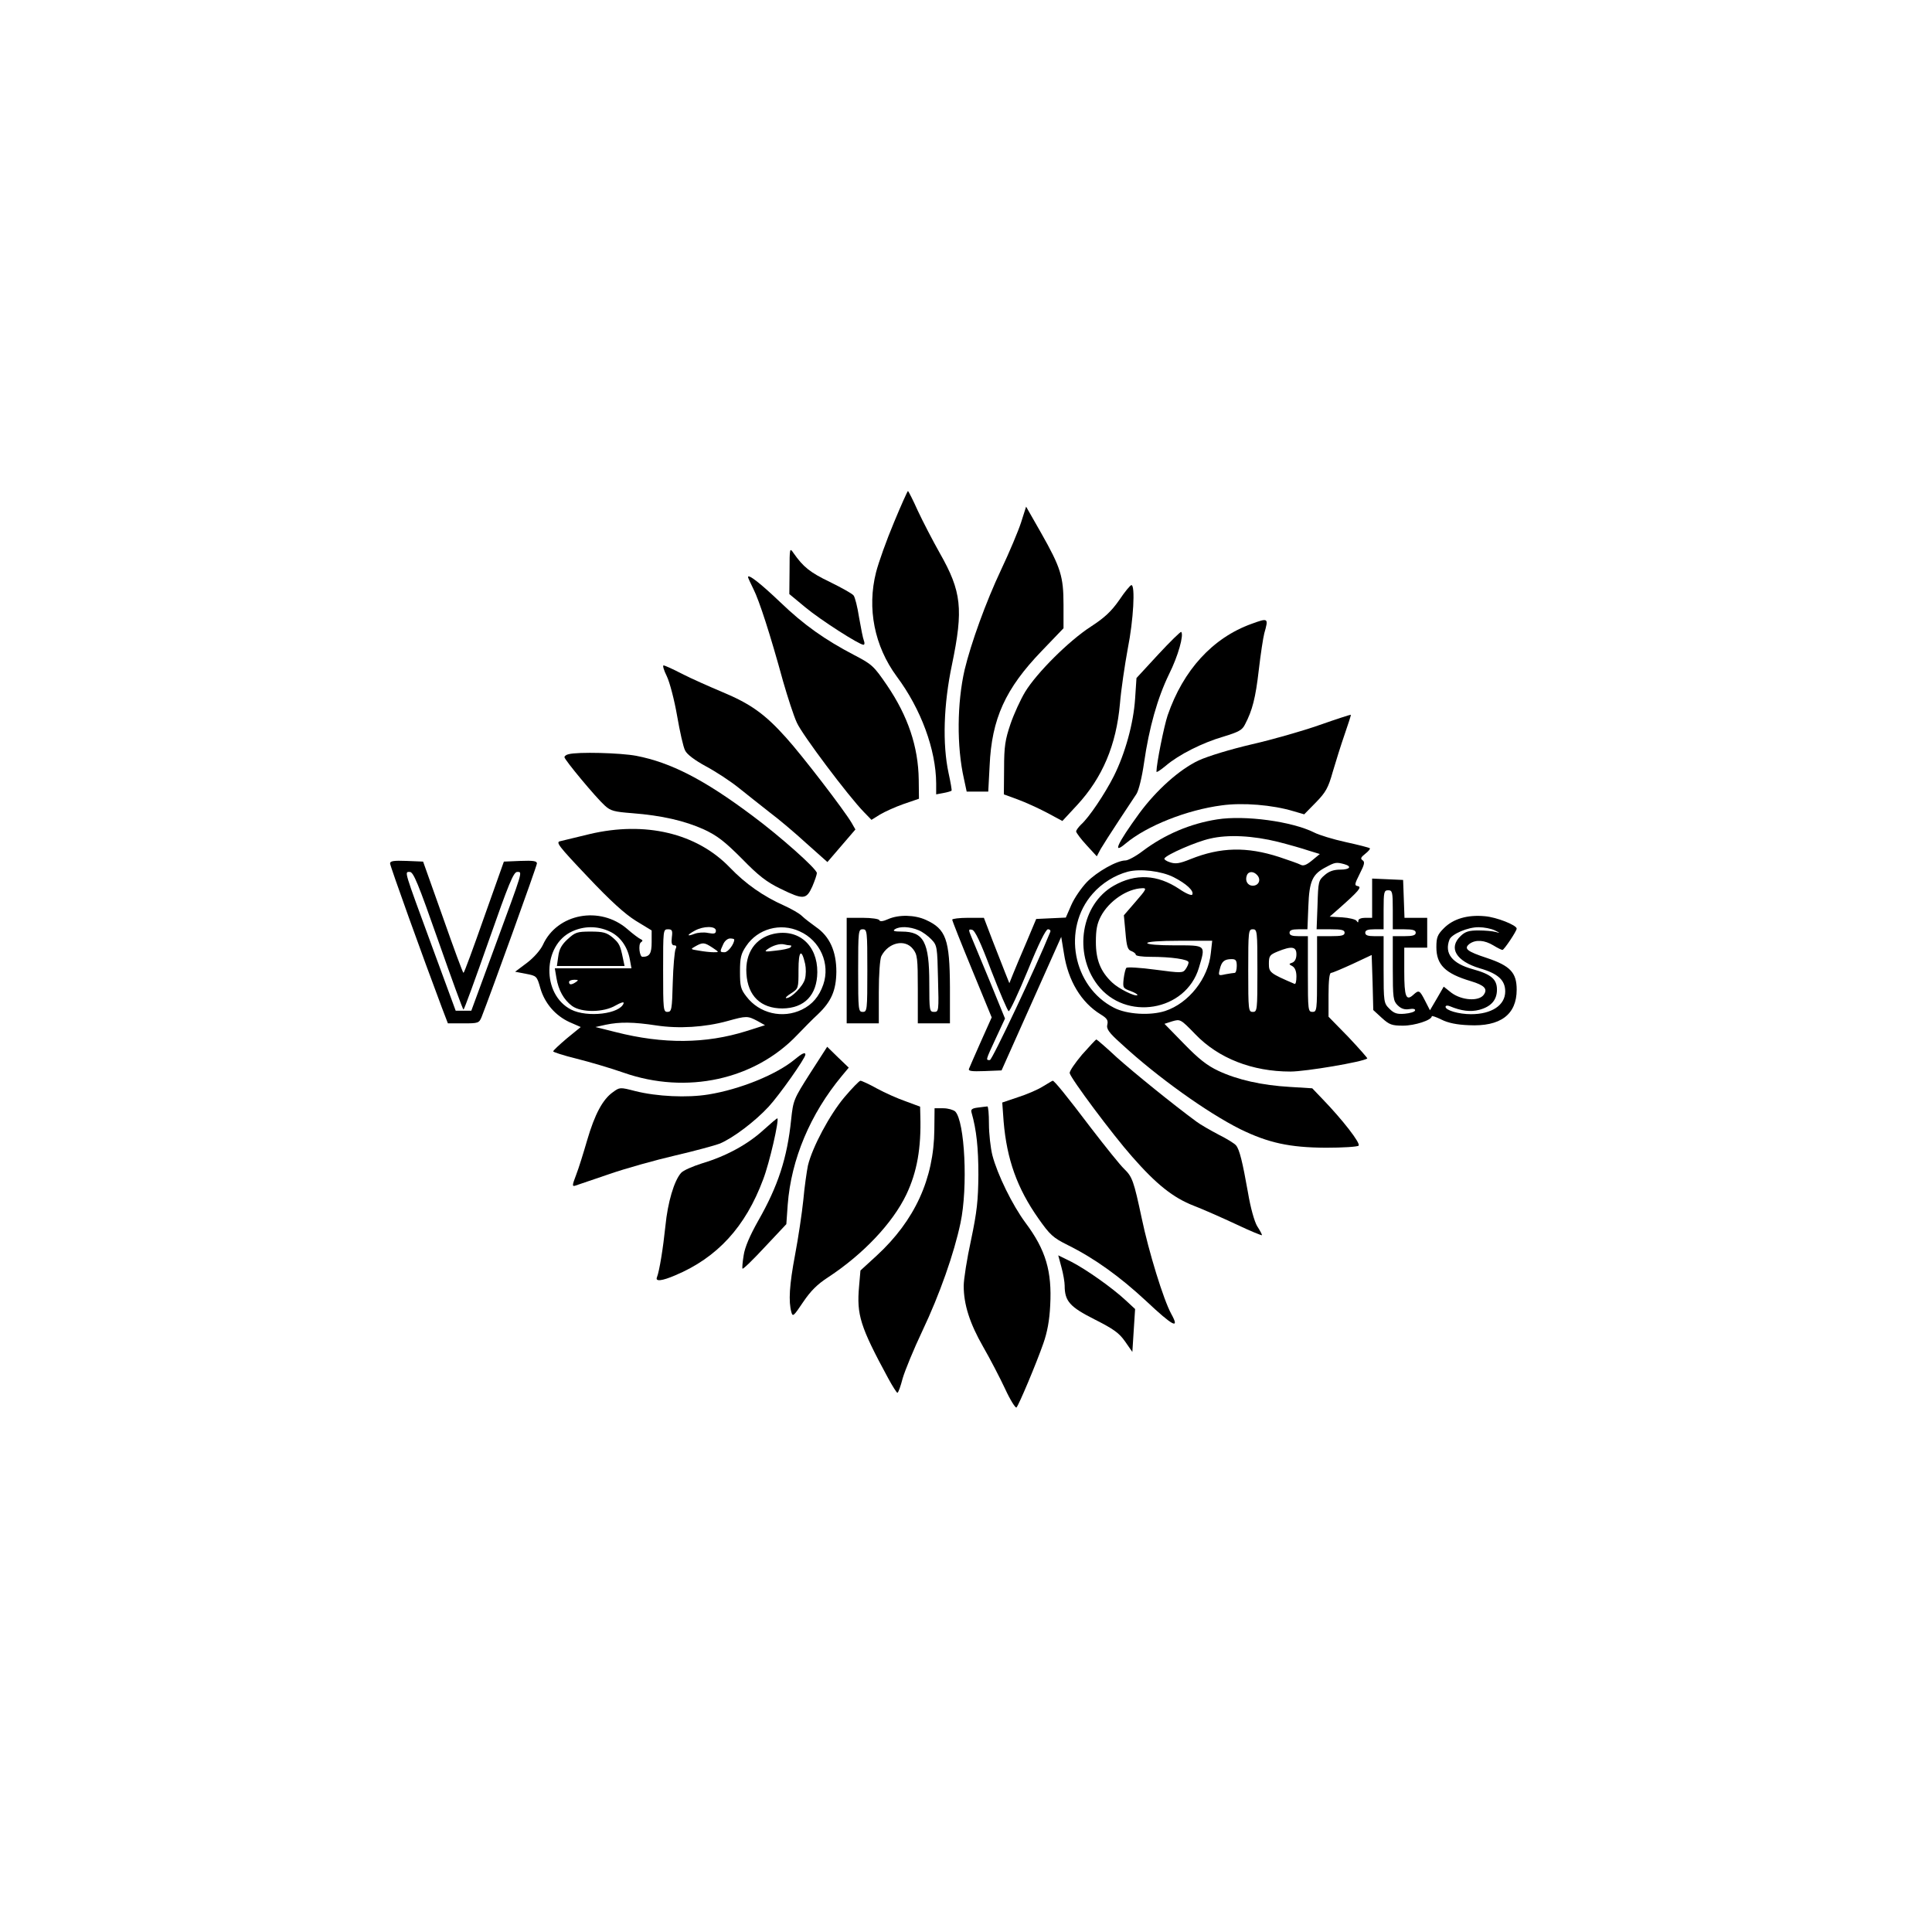 <?xml version="1.0" encoding="UTF-8" standalone="yes"?>
<svg version="1.0" xmlns="http://www.w3.org/2000/svg" width="100mm" height="100mm" viewBox="0 0 596 842" preserveAspectRatio="xMidYMid meet">
  <g transform="translate(0,842) scale(0.1,-0.1)" fill="#000000" stroke="none">
    <path d="M2666 6143 c-32 -76 -67 -174 -78 -217 -40 -158 -7 -322 90 -454 106
-142 171 -319 172 -466 l0 -48 32 6 c17 3 33 8 35 10 2 1 -4 36 -13 77 -27
126 -22 298 15 473 50 241 42 318 -53 485 -31 55 -74 138 -96 185 -21 47 -41
86 -43 86 -2 0 -30 -62 -61 -137z"/>
    <path d="M3220 6143 c-12 -37 -51 -130 -87 -206 -67 -142 -131 -320 -159 -436
-33 -144 -35 -334 -3 -475 l12 -56 47 0 47 0 6 113 c9 205 69 336 227 500 l95
99 0 102 c0 124 -12 162 -98 314 l-65 114 -22 -69z"/>
    <path d="M2211 5933 l-1 -102 70 -58 c66 -55 235 -163 253 -163 5 0 6 8 2 18
-4 9 -13 55 -21 101 -7 46 -18 89 -24 96 -6 8 -53 34 -104 59 -87 42 -115 65
-158 126 -16 24 -17 22 -17 -77z"/>
    <path d="M2030 5905 c0 -3 11 -27 24 -53 25 -50 72 -194 129 -402 20 -69 46
-150 60 -180 24 -53 223 -318 292 -389 l33 -34 37 23 c20 12 66 33 103 46 l67
23 -1 83 c-2 144 -47 277 -138 411 -58 85 -66 92 -143 132 -128 67 -219 131
-322 230 -87 83 -141 125 -141 110z"/>
    <path d="M3648 5805 c-35 -50 -64 -77 -124 -116 -96 -62 -236 -202 -286 -284
-20 -33 -49 -96 -64 -140 -23 -68 -28 -97 -28 -194 l-1 -113 60 -22 c33 -12
90 -38 128 -58 l67 -36 64 69 c111 120 171 262 187 443 5 61 21 168 34 239 25
125 33 277 16 277 -5 0 -29 -29 -53 -65z"/>
    <path d="M4224 5701 c-169 -61 -297 -201 -365 -398 -16 -47 -49 -212 -49 -246
0 -5 18 7 41 26 56 48 159 100 252 127 65 20 81 28 93 53 32 61 46 115 60 237
8 69 19 141 24 160 19 67 18 68 -56 41z"/>
    <path d="M3818 5568 l-95 -103 -6 -90 c-7 -107 -43 -238 -93 -338 -39 -77
-108 -180 -143 -211 -11 -11 -21 -24 -21 -30 1 -6 21 -33 45 -59 l45 -49 17
32 c10 17 45 72 78 122 33 50 68 103 78 118 10 16 24 73 33 136 22 152 58 281
109 386 40 80 65 171 53 184 -3 2 -48 -42 -100 -98z"/>
    <path d="M1676 5473 c13 -27 33 -104 45 -173 12 -69 27 -137 35 -151 8 -17 43
-43 91 -69 43 -23 107 -65 143 -94 36 -29 97 -77 135 -107 39 -29 111 -90 160
-135 l91 -81 61 71 61 71 -16 28 c-32 55 -217 296 -286 372 -93 104 -156 148
-278 199 -57 24 -136 59 -175 79 -40 21 -76 37 -81 37 -5 0 1 -21 14 -47z"/>
    <path d="M4520 5260 c-74 -26 -207 -64 -295 -84 -94 -22 -189 -51 -231 -70
-83 -39 -184 -129 -259 -231 -96 -132 -119 -182 -59 -131 92 77 266 146 418
166 92 13 222 2 312 -25 l48 -14 51 52 c43 44 54 64 73 132 13 44 36 118 52
164 16 47 29 85 27 86 -1 1 -63 -19 -137 -45z"/>
    <path d="M1248 5133 c-10 -2 -18 -8 -18 -13 0 -11 137 -176 176 -211 25 -23
41 -27 119 -33 129 -10 229 -33 313 -71 58 -27 90 -52 165 -127 72 -74 108
-102 168 -131 100 -49 113 -48 139 9 11 26 20 52 20 59 0 18 -161 161 -281
250 -211 158 -356 232 -506 261 -69 13 -255 18 -295 7z"/>
    <path d="M4075 4849 c-116 -18 -228 -65 -325 -138 -30 -23 -64 -41 -75 -41
-37 0 -124 -49 -168 -94 -24 -25 -55 -70 -68 -100 l-24 -55 -65 -3 -64 -3 -42
-100 c-24 -55 -50 -118 -59 -140 l-16 -40 -18 45 c-10 25 -35 89 -56 143 l-37
97 -69 0 c-38 0 -69 -4 -69 -8 0 -5 39 -103 86 -217 l86 -209 -47 -105 c-26
-58 -49 -112 -52 -119 -4 -10 11 -12 68 -10 l74 3 130 291 130 291 12 -73 c18
-118 75 -213 160 -265 28 -17 33 -26 29 -44 -5 -19 6 -35 62 -85 156 -144 373
-299 517 -371 123 -60 215 -80 373 -81 73 0 138 4 143 9 10 10 -70 113 -158
204 l-44 46 -97 6 c-122 7 -229 31 -312 70 -49 23 -86 52 -150 118 l-85 87 34
11 c35 10 36 10 101 -57 100 -104 247 -162 414 -162 66 0 315 42 335 57 2 1
-35 43 -82 93 l-87 89 0 96 c0 62 4 95 11 95 6 0 48 18 94 39 l83 39 4 -120 3
-120 37 -34 c33 -30 44 -34 93 -34 50 0 125 24 125 41 0 3 19 -3 43 -15 28
-14 66 -22 118 -24 138 -7 209 46 209 155 0 74 -28 104 -130 138 -88 29 -102
41 -75 62 27 19 65 16 103 -7 18 -11 36 -20 40 -20 7 0 62 82 62 93 0 15 -88
50 -139 54 -75 7 -137 -11 -178 -52 -28 -28 -33 -40 -33 -83 0 -77 39 -115
150 -148 60 -18 75 -34 56 -60 -22 -29 -95 -24 -140 9 l-34 27 -30 -52 -30
-51 -21 41 c-24 47 -27 49 -52 26 -31 -28 -39 -8 -39 102 l0 104 50 0 50 0 0
65 0 65 -50 0 -49 0 -3 83 -3 82 -67 3 -68 3 0 -86 0 -85 -30 0 c-17 0 -30 -5
-30 -12 0 -10 -2 -10 -8 -1 -4 6 -32 13 -62 15 l-55 3 40 35 c87 77 101 94 83
98 -16 3 -15 8 8 54 21 41 23 52 12 59 -10 7 -7 13 12 28 14 11 23 22 20 24
-3 3 -50 15 -105 27 -55 12 -117 31 -138 42 -96 48 -301 76 -422 57z m265 -98
c47 -12 107 -29 133 -38 l49 -15 -34 -28 c-24 -20 -38 -25 -49 -19 -9 5 -52
20 -94 34 -142 46 -256 43 -386 -9 -49 -20 -66 -22 -90 -14 -16 5 -27 13 -24
17 10 17 139 73 198 86 79 19 188 13 297 -14z m288 -97 c36 -10 25 -24 -17
-24 -28 0 -49 -7 -68 -24 -27 -23 -28 -28 -31 -130 l-4 -106 61 0 c48 0 61 -3
61 -15 0 -12 -13 -15 -60 -15 l-60 0 0 -165 c0 -158 -1 -165 -20 -165 -19 0
-20 7 -20 165 l0 165 -40 0 c-29 0 -40 4 -40 15 0 11 11 15 39 15 l39 0 4 100
c4 112 18 141 79 172 37 20 43 21 77 12z m-743 -57 c55 -28 90 -60 81 -76 -4
-5 -28 5 -57 25 -95 63 -190 68 -285 14 -142 -81 -177 -293 -71 -432 122 -160
385 -116 442 74 30 101 33 98 -105 98 -73 0 -120 4 -120 10 0 6 54 10 141 10
l142 0 -6 -54 c-11 -110 -96 -218 -199 -252 -65 -21 -167 -15 -223 14 -180 92
-227 345 -93 497 40 46 97 81 153 96 54 14 147 3 200 -24z m365 8 c17 -20 5
-45 -20 -45 -23 0 -35 22 -26 45 7 19 30 19 46 0z m-531 -115 l-51 -59 7 -75
c5 -62 10 -76 26 -81 10 -4 19 -11 19 -16 0 -5 28 -9 63 -9 92 0 167 -11 167
-24 0 -7 -6 -20 -13 -30 -12 -17 -19 -17 -132 -2 -66 9 -122 12 -126 8 -4 -4
-9 -25 -12 -48 -4 -39 -3 -41 30 -53 19 -7 32 -15 30 -18 -9 -8 -82 28 -110
55 -51 48 -71 99 -71 177 0 53 5 80 22 112 35 66 114 120 180 122 21 1 18 -5
-29 -59z m1121 -35 l0 -85 50 0 c38 0 50 -4 50 -15 0 -11 -12 -15 -50 -15
l-50 0 0 -140 c0 -129 2 -142 21 -161 15 -15 30 -20 50 -17 18 3 28 1 26 -6
-2 -6 -22 -12 -45 -14 -34 -3 -47 2 -67 22 -24 24 -25 29 -25 171 l0 145 -40
0 c-29 0 -40 4 -40 15 0 11 11 15 40 15 l40 0 0 85 c0 78 2 85 20 85 18 0 20
-7 20 -85z m445 -90 c23 -11 24 -13 5 -7 -14 4 -48 7 -77 7 -41 0 -57 -5 -77
-24 -55 -52 -20 -110 83 -141 80 -23 111 -52 111 -101 0 -60 -59 -99 -149 -99
-54 0 -111 17 -111 32 0 6 8 7 18 3 50 -21 91 -26 129 -16 52 14 77 43 77 88
0 45 -25 67 -105 89 -91 25 -125 69 -102 129 9 24 81 55 128 54 22 0 54 -6 70
-14z m-2195 -175 c37 -95 71 -175 76 -177 5 -1 42 78 83 177 48 118 79 180 88
180 9 0 13 -6 10 -12 -60 -149 -253 -558 -263 -558 -18 0 -20 -4 26 95 l40 86
-64 157 c-36 86 -72 174 -81 195 -15 36 -15 38 1 35 13 -2 37 -53 84 -178z
m1160 0 c0 -173 -1 -180 -20 -180 -19 0 -20 7 -20 180 0 173 1 180 20 180 19
0 20 -7 20 -180z m170 71 c0 -18 -6 -31 -17 -36 -17 -6 -17 -7 0 -16 11 -7 17
-22 17 -45 0 -20 -3 -34 -8 -32 -107 46 -112 50 -112 88 0 34 4 39 38 53 61
25 82 22 82 -12z m-260 -51 c0 -16 -4 -30 -9 -30 -5 0 -23 -3 -40 -6 -31 -7
-32 -6 -25 22 8 34 20 44 52 44 18 0 22 -6 22 -30z"/>
    <path d="M1340 4785 c-58 -14 -115 -28 -128 -31 -21 -4 -10 -19 119 -155 99
-105 162 -162 210 -192 l69 -42 0 -51 c0 -50 -9 -64 -40 -64 -13 0 -19 54 -7
63 9 6 9 10 -1 14 -7 3 -33 22 -58 44 -119 103 -306 68 -368 -69 -11 -23 -39
-55 -69 -78 l-52 -39 47 -9 c47 -9 48 -10 63 -63 19 -66 66 -120 128 -148 l48
-21 -60 -49 c-33 -28 -60 -53 -60 -57 -1 -3 45 -18 102 -32 56 -14 148 -41
205 -61 274 -96 571 -31 757 165 28 29 67 69 89 89 59 56 80 104 81 186 0 89
-29 154 -89 195 -22 16 -50 37 -61 48 -11 11 -46 31 -77 45 -92 41 -169 95
-238 167 -144 149 -368 202 -610 145z m86 -424 c46 -21 79 -66 89 -123 l7 -38
-167 0 -167 0 7 -42 c9 -54 32 -95 68 -122 41 -30 138 -29 190 2 23 13 37 17
35 10 -15 -47 -158 -64 -229 -28 -129 66 -125 282 5 341 52 24 110 24 162 0z
m464 3 c0 -13 -7 -15 -34 -10 -18 4 -45 2 -60 -4 -34 -13 -33 -5 2 14 38 21
92 21 92 0z m365 -3 c90 -40 134 -142 103 -232 -18 -52 -48 -87 -93 -109 -84
-41 -186 -17 -242 57 -25 32 -28 45 -28 108 0 61 4 78 27 112 50 75 149 103
233 64z m-557 -26 c-3 -25 0 -35 10 -35 10 0 12 -5 6 -17 -4 -10 -10 -75 -12
-145 -3 -118 -5 -128 -23 -128 -18 0 -19 9 -19 180 0 176 0 180 21 180 18 0
21 -5 17 -35z m272 -10 c0 -19 -27 -55 -42 -55 -21 0 -22 1 -6 35 6 14 19 25
30 25 10 0 18 -2 18 -5z m-95 -35 c30 -20 30 -20 5 -20 -14 0 -42 3 -64 7 -38
6 -38 6 -15 19 32 18 39 17 74 -6z m-595 -150 c-19 -13 -30 -13 -30 0 0 6 10
10 23 10 18 0 19 -2 7 -10z m790 -169 l34 -19 -82 -26 c-176 -55 -361 -57
-569 -4 l-88 22 45 10 c62 13 121 12 220 -3 98 -15 212 -8 310 19 83 23 88 23
130 1z"/>
    <path d="M1244 4327 c-26 -24 -37 -43 -41 -75 l-6 -42 147 0 148 0 -7 33 c-12
58 -16 66 -46 92 -26 21 -41 25 -95 25 -59 0 -67 -3 -100 -33z"/>
    <path d="M2141 4350 c-79 -18 -124 -83 -118 -173 6 -98 63 -152 157 -152 96 1
151 58 152 158 1 118 -82 191 -191 167z m72 -50 c7 0 7 -3 2 -9 -6 -5 -34 -11
-64 -14 -48 -6 -52 -5 -35 7 23 16 54 25 72 20 8 -2 19 -4 25 -4z m66 -81 c4
-19 4 -48 -1 -66 -8 -31 -59 -83 -81 -83 -7 0 3 10 21 21 32 21 32 22 32 102
0 84 13 96 29 26z"/>
    <path d="M470 4657 c0 -11 142 -406 226 -629 l26 -68 68 0 c64 0 68 1 79 28
39 99 241 658 241 669 0 11 -17 13 -72 11 l-72 -3 -86 -242 c-47 -134 -87
-243 -90 -243 -3 0 -43 109 -90 243 l-86 242 -72 3 c-55 2 -72 0 -72 -11z
m210 -337 c58 -165 107 -300 110 -300 3 0 52 135 110 300 87 248 108 300 124
300 24 0 27 12 -97 -325 l-103 -280 -34 0 -34 0 -103 280 c-124 338 -121 325
-97 325 16 0 37 -52 124 -300z"/>
    <path d="M2640 4414 c-22 -10 -36 -11 -38 -4 -2 5 -33 10 -73 10 l-69 0 0
-230 0 -230 70 0 70 0 0 136 c0 80 5 144 11 157 31 60 103 76 138 31 19 -24
21 -40 21 -175 l0 -149 70 0 70 0 0 158 c-1 208 -17 253 -105 293 -48 22 -118
24 -165 3z m133 -48 c18 -7 43 -26 57 -41 24 -25 25 -33 28 -171 4 -141 3
-144 -17 -144 -20 0 -21 5 -21 125 0 179 -24 225 -120 225 -33 0 -41 3 -30 10
21 14 65 12 103 -4z m-223 -176 c0 -173 -1 -180 -20 -180 -19 0 -20 7 -20 180
0 173 1 180 20 180 19 0 20 -7 20 -180z"/>
    <path d="M3486 3824 c-31 -37 -56 -73 -54 -81 5 -24 187 -268 272 -364 106
-121 179 -179 269 -214 39 -15 123 -52 185 -81 61 -29 112 -50 112 -47 0 3 -9
21 -21 39 -12 20 -29 80 -40 146 -24 135 -37 188 -52 206 -6 8 -40 29 -76 47
-36 19 -80 44 -97 57 -102 75 -271 212 -346 279 -47 44 -88 79 -90 79 -2 0
-30 -30 -62 -66z"/>
    <path d="M2301 3743 c-72 -113 -74 -118 -83 -202 -17 -167 -57 -290 -144 -442
-36 -64 -58 -115 -63 -150 -5 -30 -7 -56 -5 -58 3 -3 47 40 98 95 l93 99 6 85
c15 197 98 395 236 561 l30 36 -47 45 -47 46 -74 -115z"/>
    <path d="M2235 3804 c-80 -67 -241 -132 -378 -154 -92 -15 -224 -9 -319 15
-66 17 -67 17 -97 -5 -44 -31 -79 -96 -112 -209 -16 -55 -37 -123 -48 -151
-18 -47 -18 -52 -3 -47 9 3 76 26 147 50 72 25 201 61 287 81 86 20 174 44
195 52 59 25 154 97 213 161 47 51 160 211 160 227 0 12 -15 5 -45 -20z"/>
    <path d="M2450 3638 c-64 -76 -140 -218 -159 -298 -5 -25 -15 -93 -20 -150 -6
-58 -22 -165 -36 -239 -25 -132 -29 -203 -16 -250 6 -21 10 -17 51 44 33 49
62 78 110 109 152 100 280 235 340 360 47 99 65 203 61 342 l-1 41 -62 23
c-35 12 -91 37 -126 56 -34 19 -67 34 -72 34 -5 0 -37 -33 -70 -72z"/>
    <path d="M3315 3685 c-22 -14 -71 -35 -109 -47 l-68 -23 6 -83 c14 -165 59
-291 152 -423 50 -71 63 -83 127 -115 119 -59 229 -139 342 -244 117 -110 148
-126 110 -57 -34 61 -99 273 -129 417 -35 164 -41 181 -77 216 -17 16 -82 97
-145 179 -106 140 -159 205 -166 205 -2 0 -21 -12 -43 -25z"/>
    <path d="M3032 3593 c-25 -3 -32 -8 -28 -21 22 -77 30 -156 30 -272 -1 -112
-6 -160 -32 -284 -18 -82 -32 -172 -32 -200 0 -81 26 -163 85 -266 30 -52 73
-135 96 -184 22 -48 45 -84 49 -80 11 12 87 193 117 279 17 48 27 101 30 166
8 148 -19 241 -107 359 -58 78 -123 211 -145 295 -8 32 -15 94 -15 137 0 43
-3 77 -7 76 -5 0 -23 -3 -41 -5z"/>
    <path d="M2842 3496 c-2 -213 -85 -395 -251 -548 l-71 -65 -6 -69 c-11 -124 4
-174 127 -401 19 -35 37 -63 40 -63 4 0 14 28 23 63 10 34 48 127 86 207 75
158 138 337 166 470 33 155 19 443 -23 486 -8 7 -31 14 -52 14 l-38 0 -1 -94z"/>
    <path d="M2097 3495 c-69 -63 -163 -114 -267 -145 -41 -13 -83 -31 -92 -42
-30 -34 -58 -128 -68 -231 -10 -96 -26 -196 -37 -224 -8 -19 22 -16 80 9 183
77 306 211 383 418 28 73 70 258 62 266 -2 1 -29 -22 -61 -51z"/>
    <path d="M3396 2897 c8 -29 14 -65 14 -80 0 -68 23 -93 130 -147 83 -42 107
-59 133 -96 l32 -46 6 94 6 93 -41 38 c-58 54 -171 134 -237 168 l-57 28 14
-52z"/>
  </g>
</svg>